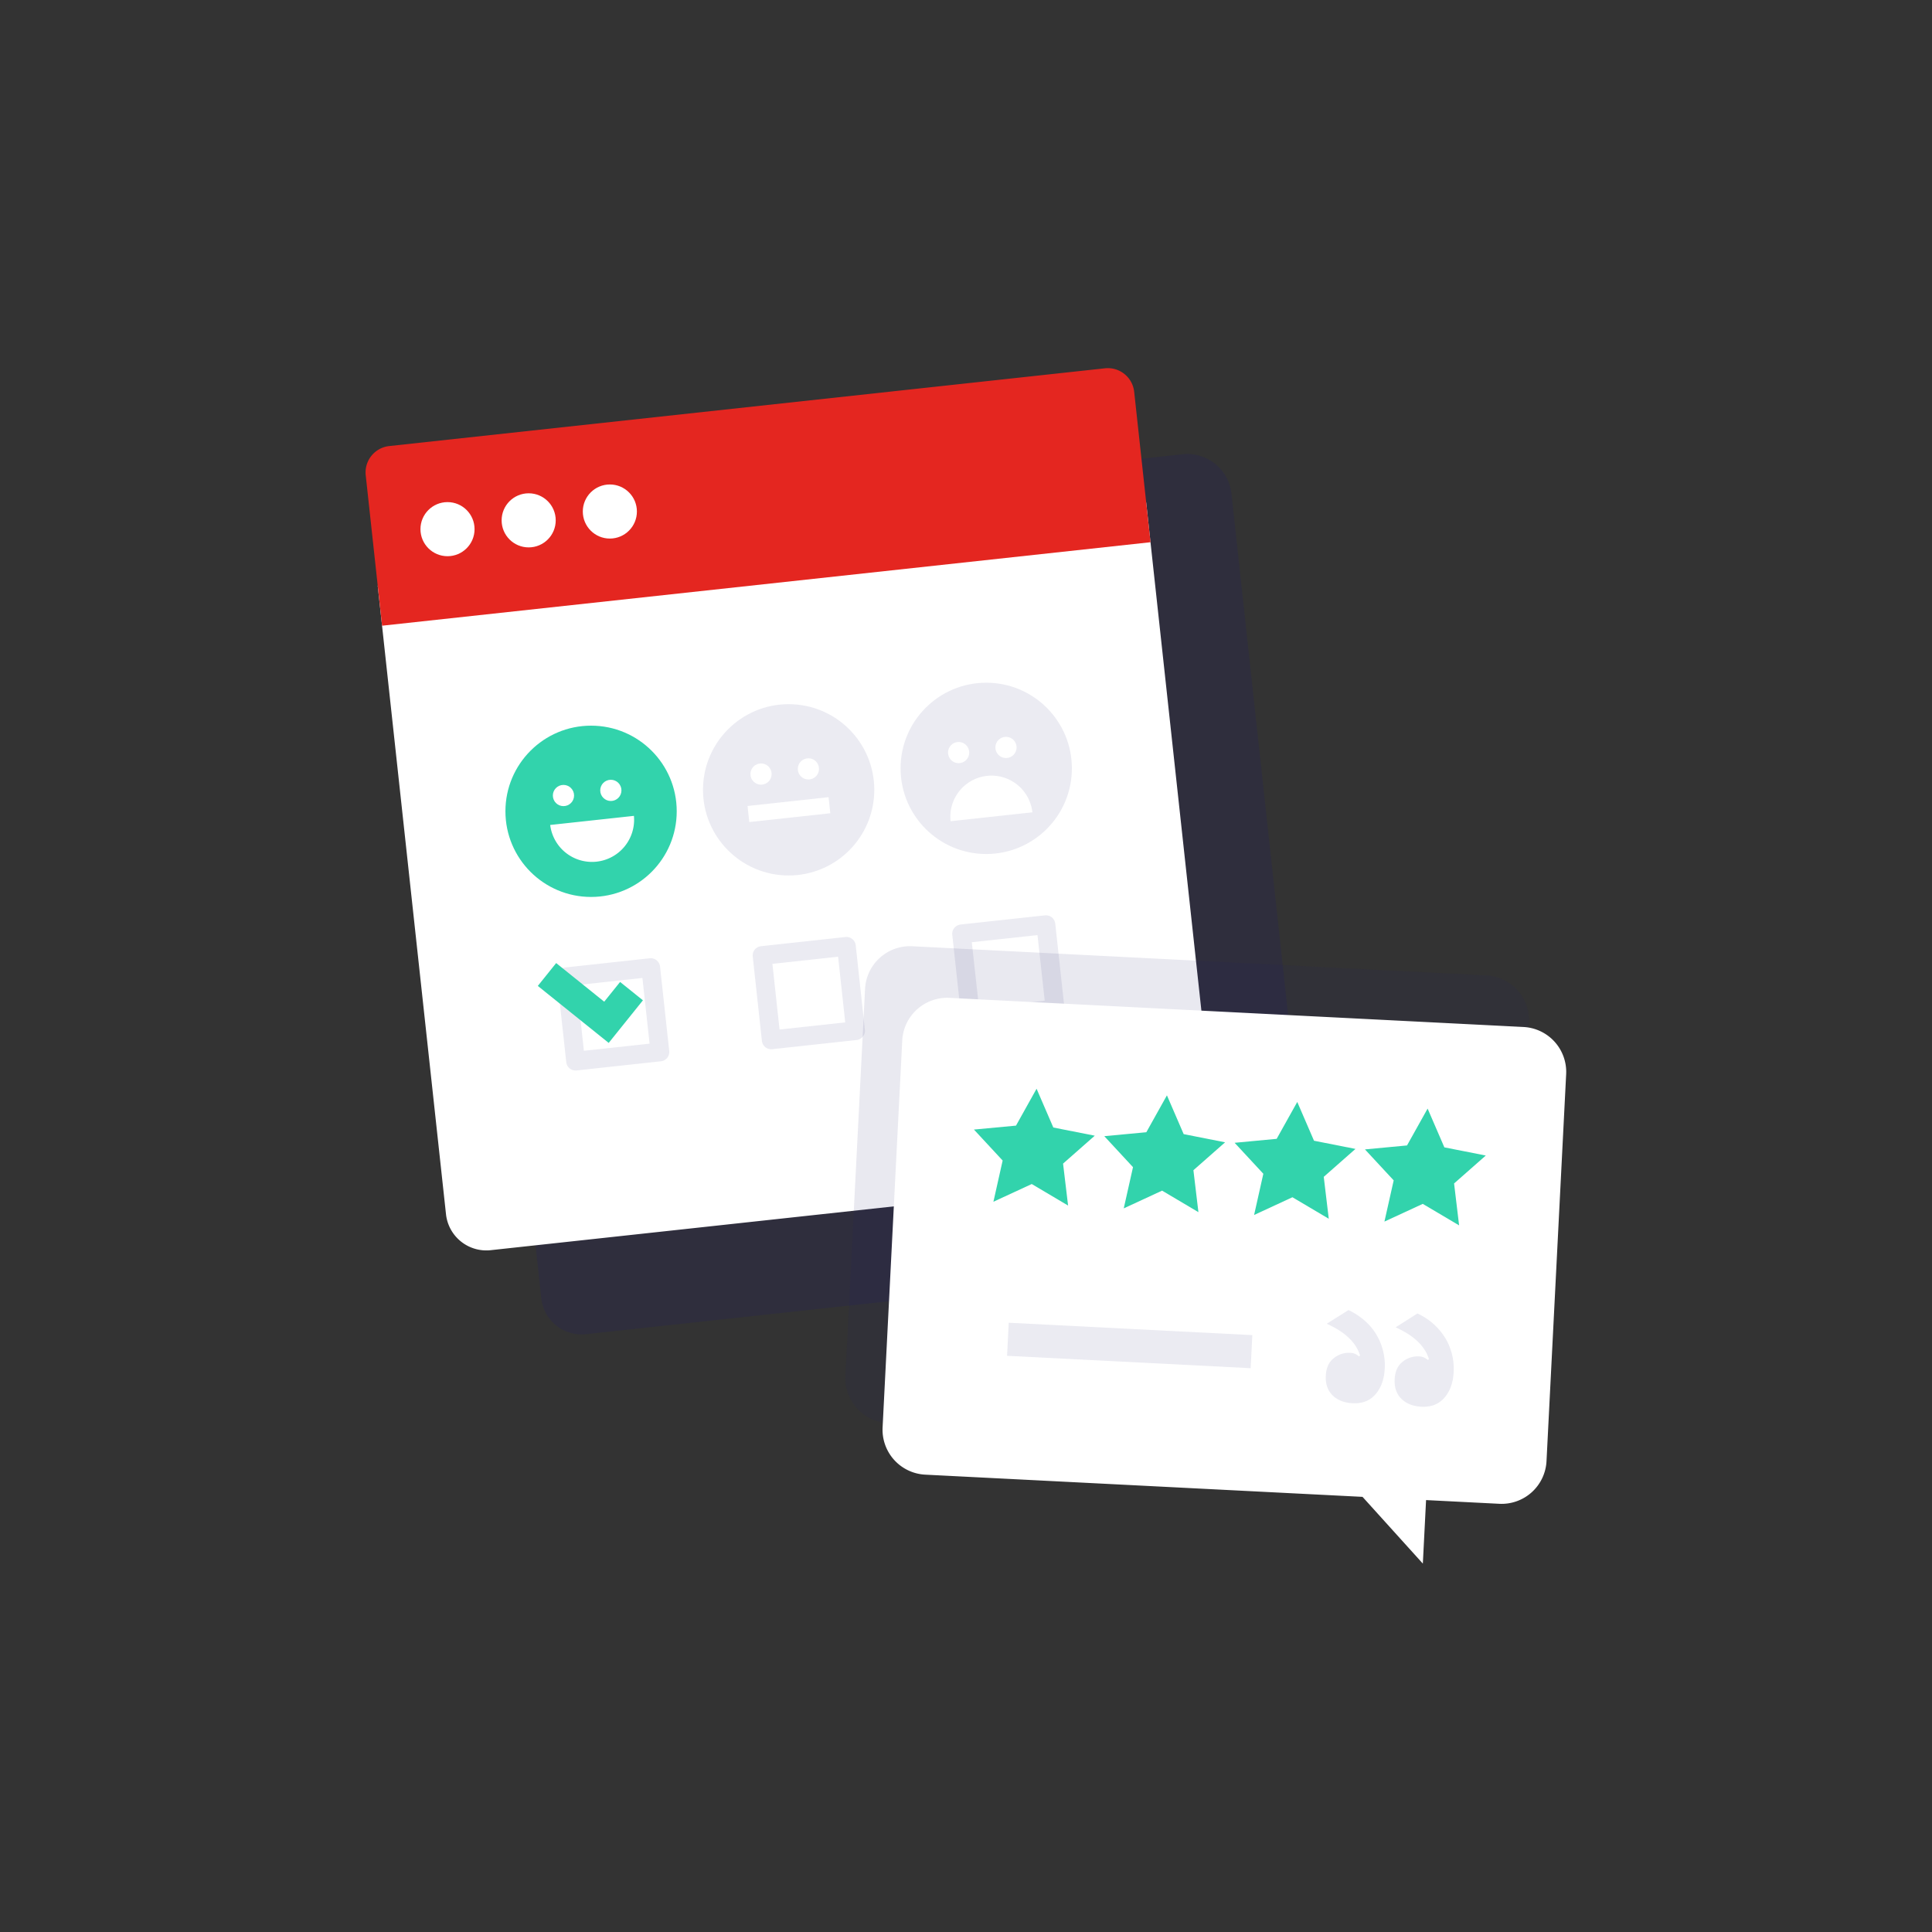 <svg xmlns="http://www.w3.org/2000/svg" viewBox="0 0 1000 1000"><rect x="0" y="0" width="1000" height="1000" fill="#333333" stroke="none"/><defs><style>.cls-1{isolation:isolate;}.cls-2{opacity:0.2;}.cls-2,.cls-8{mix-blend-mode:multiply;}.cls-3{fill:#1e1a64;}.cls-4{fill:#fff;}.cls-5{fill:#e42620;}.cls-6{fill:#ebebf2;}.cls-7{fill:#32d3ac;}.cls-8{opacity:0.1;}</style></defs><g class="cls-1"><g id="Laag_1" data-name="Laag 1"><g class="cls-2"><path class="cls-3" d="M247.07,367.35h0l-7.45-68.58a23.05,23.05,0,0,1,20.43-25.41L612,235.13a23.05,23.05,0,0,1,25.41,20.43l5.2,47.88h0l35.35,325.34a21,21,0,0,1-18.58,23.11L303.28,690.57A21,21,0,0,1,280.17,672Z"/></g><path class="cls-4" d="M254,647.09,610,608.41A21,21,0,0,0,628.6,585.3L593.25,260,195.5,303.16,230.85,628.5A21,21,0,0,0,254,647.09Z"/><path class="cls-5" d="M191.61,210.49H591.7a0,0,0,0,1,0,0V288.8A13.72,13.72,0,0,1,578,302.53H205.33a13.72,13.72,0,0,1-13.72-13.72V210.49a0,0,0,0,1,0,0Z" transform="translate(808.73 469.22) rotate(173.8)"/><circle class="cls-4" cx="315.66" cy="264.76" r="14"/><circle class="cls-4" cx="273.64" cy="269.33" r="14"/><circle class="cls-4" cx="231.63" cy="273.89" r="14"/><circle class="cls-6" cx="510.47" cy="397.7" r="44.33"/><circle class="cls-4" cx="520.7" cy="386.87" r="5.49"/><circle class="cls-4" cx="496.18" cy="389.53" r="5.49"/><path class="cls-4" d="M534.36,420.46a21.29,21.29,0,1,0-42.34,4.6Z"/><circle class="cls-6" cx="408.2" cy="408.81" r="44.33"/><circle class="cls-4" cx="418.43" cy="397.98" r="5.49"/><circle class="cls-4" cx="393.91" cy="400.65" r="5.49"/><rect class="cls-4" x="387.23" y="414.9" width="42.18" height="8.37" transform="translate(859.54 791.59) rotate(173.8)"/><circle class="cls-7" cx="305.94" cy="419.93" r="44.33"/><circle class="cls-4" cx="316.17" cy="409.1" r="5.49"/><circle class="cls-4" cx="291.65" cy="411.76" r="5.49"/><path class="cls-4" d="M284.78,427a21.8,21.8,0,0,0,43.34-4.71Z"/><rect class="cls-4" x="295.41" y="503.09" width="43.9" height="43.9" transform="translate(689.61 1012.72) rotate(173.8)"/><path class="cls-6" d="M346.41,544.49a4.84,4.84,0,0,1-4.33,4.83l-43.64,4.74a4.84,4.84,0,0,1-5.35-4.3l-4.75-43.64a4.88,4.88,0,0,1,4.31-5.36L336.29,496a4.85,4.85,0,0,1,5.35,4.31L346.39,544A4.52,4.52,0,0,1,346.41,544.49Zm-44.19-.61,34-3.69-3.7-34-34,3.7Z"/><rect class="cls-4" x="396.69" y="492.08" width="43.9" height="43.9" transform="translate(890.38 979.82) rotate(173.8)"/><path class="cls-6" d="M447.69,533.49a4.85,4.85,0,0,1-4.33,4.82l-43.64,4.75a4.86,4.86,0,0,1-5.36-4.31l-4.74-43.64a4.83,4.83,0,0,1,4.3-5.35L437.57,485a4.86,4.86,0,0,1,5.35,4.31L447.66,533A4.84,4.84,0,0,1,447.69,533.49Zm-44.2-.61,34-3.7-3.69-34-34,3.7Z"/><rect class="cls-4" x="499.94" y="480.86" width="43.9" height="43.9" transform="translate(1095.06 946.28) rotate(173.8)"/><path class="cls-6" d="M550.94,522.27a4.86,4.86,0,0,1-4.33,4.82L503,531.83a4.85,4.85,0,0,1-5.35-4.3l-4.75-43.64a4.85,4.85,0,0,1,4.3-5.36l43.65-4.74a4.85,4.85,0,0,1,5.35,4.3l4.75,43.65A4.61,4.61,0,0,1,550.94,522.27Zm-44.19-.62,34-3.69L537,484l-34,3.69Z"/><polygon class="cls-7" points="332.78 517.76 315.06 539.81 278.37 510.31 287.87 498.48 312.74 518.48 320.96 508.26 332.78 517.76"/><g class="cls-8"><path class="cls-3" d="M472.19,489.78l297.14,15.08a23.28,23.28,0,0,1,22.07,24.43L781.24,729.57a23.27,23.27,0,0,1-24.43,22.07l-37.88-1.92-1.67,32.89-31.21-34.56L459.67,736.57a23.29,23.29,0,0,1-22.08-24.44l10.17-200.28A23.28,23.28,0,0,1,472.19,489.78Z"/></g><path class="cls-4" d="M491.42,516.49l297.14,15.08A23.28,23.28,0,0,1,810.64,556L800.47,756.28A23.28,23.28,0,0,1,776,778.36l-37.87-1.92-1.67,32.88-31.22-34.55L478.9,763.28a23.28,23.28,0,0,1-22.07-24.43L467,538.57A23.29,23.29,0,0,1,491.42,516.49Z"/><polygon class="cls-7" points="738.93 573.8 728.27 592.88 706.5 594.93 721.37 610.96 716.58 632.29 736.42 623.12 755.23 634.25 752.63 612.55 769.04 598.1 747.6 593.87 738.93 573.8"/><polygon class="cls-7" points="671.46 570.37 660.8 589.46 639.04 591.51 653.9 607.54 649.12 628.87 668.96 619.69 687.77 630.83 685.17 609.13 701.58 594.68 680.13 590.44 671.46 570.37"/><polygon class="cls-7" points="604 566.95 593.34 586.04 571.58 588.08 586.44 604.12 581.65 625.45 601.5 616.27 620.3 627.41 617.71 605.7 634.11 591.26 612.67 587.02 604 566.95"/><polygon class="cls-7" points="536.53 563.53 525.88 582.62 504.11 584.66 518.97 600.69 514.19 622.02 534.03 612.85 552.84 623.99 550.24 602.28 566.65 587.83 545.2 583.6 536.53 563.53"/><path class="cls-6" d="M735.74,728.12q-6.54-.33-10.37-4.1t-3.49-10.17q.3-6,4.1-9a12.42,12.42,0,0,1,8.6-2.77,6.78,6.78,0,0,1,4.43,1.83l.6-.41q-3-10.07-17.24-16.48l11.3-7.16a33,33,0,0,1,14.44,12.77,30.84,30.84,0,0,1,4.29,17.65q-.42,8.15-4.76,13.17T735.74,728.12Zm-35.64-1.81q-6.54-.33-10.37-4.1T686.24,712q.3-6,4.1-9a12.46,12.46,0,0,1,8.6-2.77,6.78,6.78,0,0,1,4.43,1.83l.6-.41q-3-10.07-17.25-16.48L698,678.08q9.68,4.73,14.44,12.76a30.86,30.86,0,0,1,4.29,17.65q-.42,8.14-4.76,13.17T700.1,726.31Z"/><line class="cls-4" x1="647.75" y1="699.59" x2="521.67" y2="693.19"/><rect class="cls-6" x="576.14" y="633.27" width="17.14" height="126.24" transform="translate(-140.45 1245.01) rotate(-87.09)"/></g></g></svg>